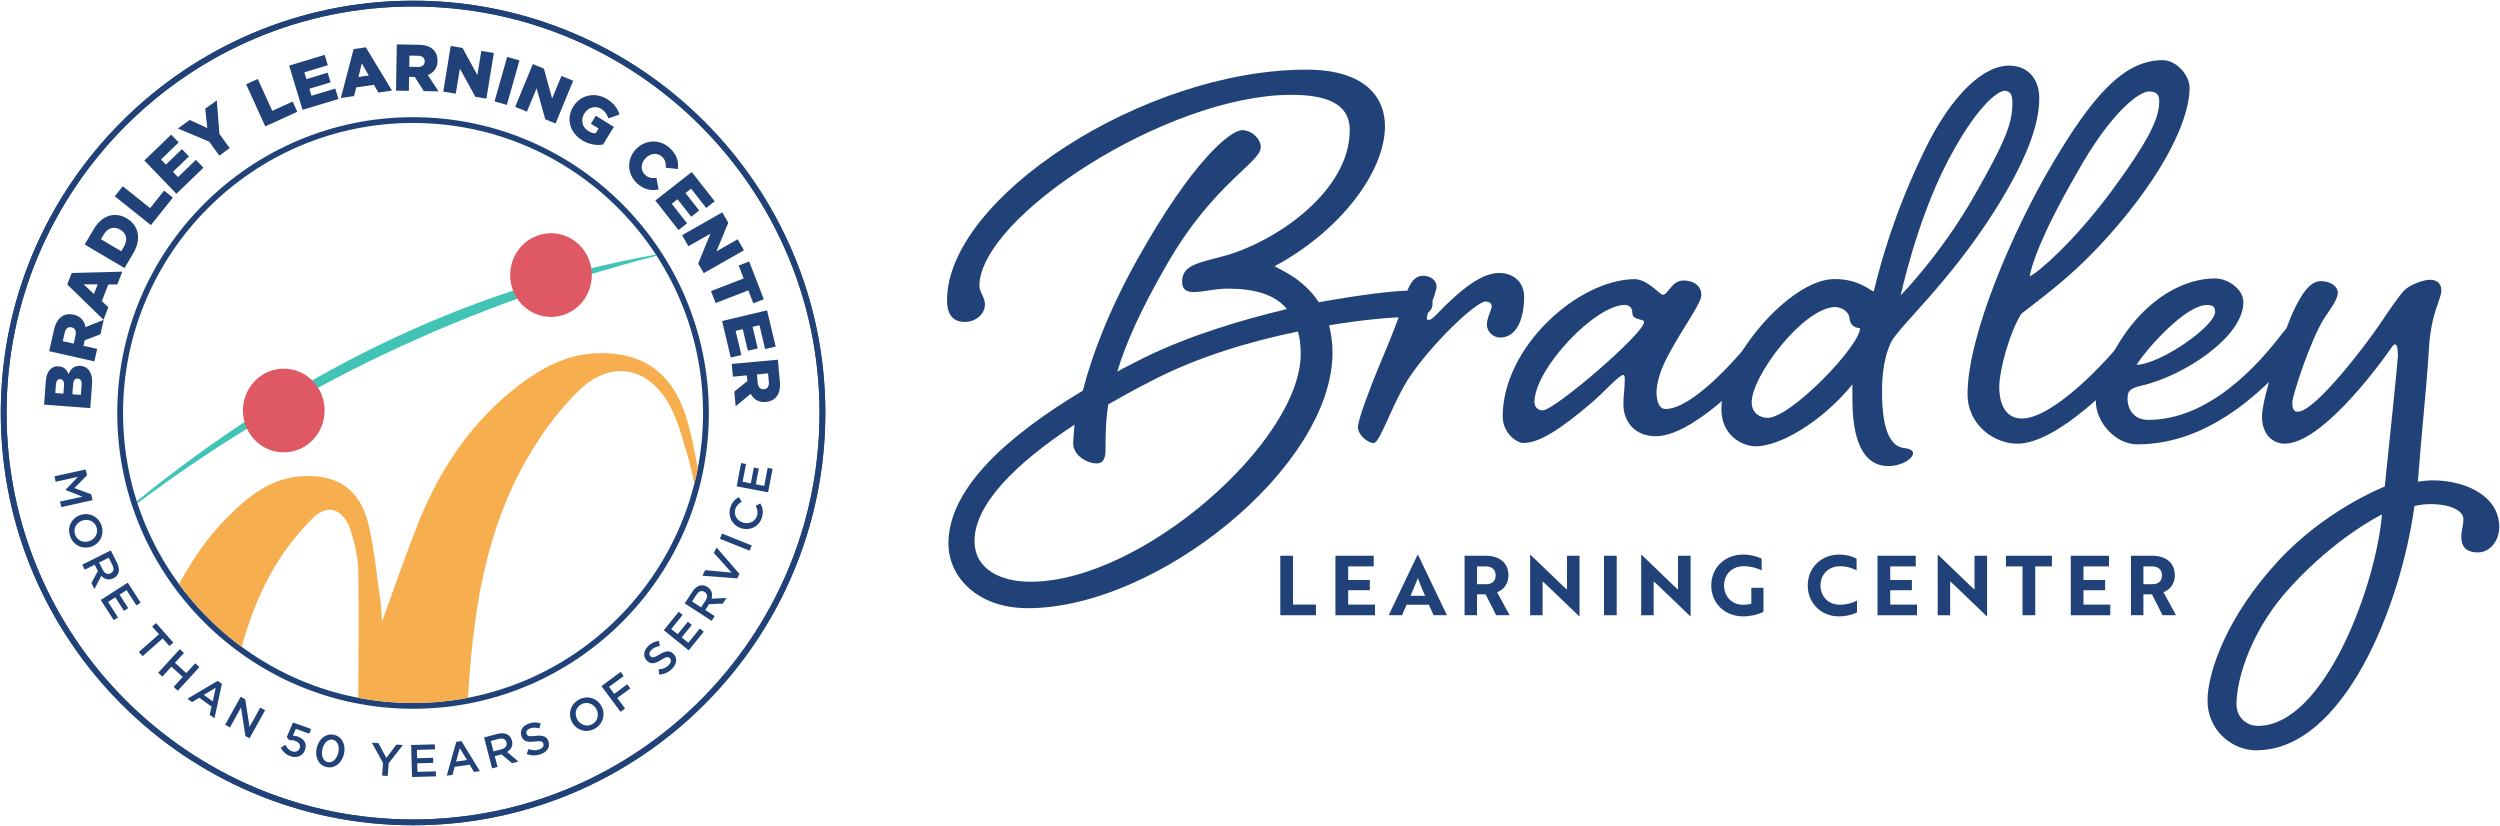 <svg xmlns="http://www.w3.org/2000/svg" width="678" height="224" viewBox="0 0 678 224" fill="none"><g clip-path="url(#clip0_258_297)"><path d="M341.91 39.92C341.91 44.16 329.01 49.69 316.29 72.01C309.37 84 305.26 93.22 303.01 100.78C305.25 99.49 307.69 98.38 310.12 97.09C322.46 91 336.68 86.76 349.02 83.81C345.84 79.94 340.42 78.28 332.94 78.28C329.57 78.28 326.21 79.2 323.78 79.2C321.91 79.2 320.6 78.65 320.6 76.43C320.6 72.19 324.15 71.45 331.26 69.61C345.1 66.11 366.05 52.28 366.05 35.31C366.05 27.56 358.76 25.72 350.15 25.72C316.49 25.72 265.62 58.92 265.62 77.54C265.62 79.2 267.12 80.68 267.12 82.52C267.12 85.29 264.5 87.31 261.7 87.31C258.71 87.31 256.84 85.65 256.84 81.41C256.84 53.75 310.14 18.89 354.28 18.89C370.74 18.89 375.6 26.82 375.6 34.2C375.6 46.74 363.26 62.79 345.68 72.19C346.61 72.93 353.35 75.33 357.65 81.96C369.06 79.93 378.22 78.82 382.15 78.82C385.7 78.82 388.51 79.93 388.51 82.32C388.51 84.71 386.45 86.01 381.4 86.01C378.22 86.01 370.37 86.56 360.45 88.22C361.01 90.43 361.38 93.01 361.38 95.6C361.38 126.58 313.88 164.94 278.72 164.94C264.88 164.94 257.21 156.27 257.21 147.42C257.21 132.48 273.11 118.28 293.68 105.93C295.92 97.08 300.41 84.72 308.45 70.34C323.41 43.6 333.7 35.3 336.88 35.3C339.5 35.3 341.93 37.7 341.93 39.91L341.91 39.92ZM352.01 89.9C339.48 92.48 324.71 96.72 311.8 103.55C308.06 105.39 304.32 107.61 300.58 109.64C299.83 114.25 299.83 118.12 299.83 121.44C299.83 123.1 299.83 125.68 297.4 125.68C294.97 125.68 291.04 123.65 291.04 120.15C291.04 119.41 291.23 117.75 291.41 115.17C275.14 125.87 264.29 136.93 264.29 146.71C264.29 154.64 271.77 157.77 279.44 157.77C309.74 157.77 352.75 119.6 352.75 95.99C352.75 93.78 352.56 91.75 352 89.9H352.01Z" fill="#214278"></path><path d="M389.6 77.54C389.6 79.75 386.98 84.55 386.98 86.21C386.98 86.58 386.98 86.76 387.35 86.76C388.1 86.76 388.66 86.21 389.59 85.28C396.51 78.09 401.93 74.03 406.61 74.03C410.16 74.03 413.34 76.24 413.34 80.49C413.34 86.21 411.47 91.55 406.79 91.55C405.11 91.55 403.24 90.07 403.24 88.05C403.24 86.21 404.55 83.99 404.55 83.07C404.55 82.33 403.99 81.78 402.87 81.78C400.25 81.78 387.91 93.58 381.92 102.8C377.62 109.44 374.25 120.14 372.57 120.14C370.7 120.14 368.27 117.74 368.27 115.9C368.27 113.87 371.26 105.94 374.07 99.12C377.06 92.11 379.87 85.1 380.8 81.42C382.11 76.99 383.42 74.78 386.04 74.78C387.91 74.78 389.59 76.07 389.59 77.55L389.6 77.54Z" fill="#214278"></path><path d="M456.55 76.07C459.54 76.07 461.41 77.73 461.41 79.94C461.41 82.34 456.55 88.61 452.62 95.98C450.38 100.04 449.25 103.73 449.25 106.49C449.25 108.89 450 110.92 451.68 110.92C458.41 110.92 469.63 99.12 476.55 90.27C478.61 87.5 480.29 85.66 482.16 85.66C484.03 85.66 484.78 86.77 484.78 88.24C484.78 89.9 484.03 91.01 481.97 93.59C472.99 104.1 458.41 118.3 449.05 118.3C443.25 118.3 440.26 114.24 440.26 109.63C440.26 107.6 440.63 105.02 440.63 103.36C440.63 102.25 440.63 101.7 440.26 101.7C439.14 101.7 436.15 105.2 432.03 108.89C423.24 116.45 417.44 120.14 413.14 120.14C411.27 120.14 407.53 117.37 407.53 112.95C407.53 94.14 427.92 75.88 443.25 75.7C446.8 75.7 450.17 79.94 450.92 79.94C452.42 79.94 453.35 76.07 456.53 76.07H456.55ZM416.15 109.08C416.15 110.19 416.9 111.29 418.39 111.29C421.57 111.29 445.88 90.45 445.88 87.31C445.88 86.39 442.7 86.94 442.7 84.91C442.7 83.8 442.14 82.7 440.64 82.7C432.6 82.7 416.14 100.04 416.14 109.07L416.15 109.08Z" fill="#214278"></path><path d="M521.63 41.4C529.48 24.99 538.27 17.79 544.82 17.79C550.06 17.79 553.05 21.48 553.05 26.64C553.05 31.8 551.37 40.66 540.89 57.25C528.36 76.98 515.08 88.42 512.84 92.84C511.16 96.34 510.41 100.95 510.41 105.93C510.41 110.36 510.6 120.13 515.83 121.42C517.51 121.6 518.82 121.97 518.82 122.89C518.82 124.37 515.83 126.39 512.09 126.39C503.67 126.39 502.37 115.69 502.37 108.32V104.26C493.95 114.59 482.55 121.04 476.19 121.04C472.64 121.04 466.84 118.27 466.84 110.9C466.84 97.62 485.35 75.68 497.51 75.68C504.43 75.68 507.23 79 508.17 79C510.23 70.52 513.78 57.79 521.64 41.38L521.63 41.4ZM475.06 109.08C475.06 112.03 477.3 113.32 479.36 113.32C485.72 113.32 504.61 93.59 504.42 88.98C503.67 88.98 501.8 88.61 501.61 86.4C501.42 84.37 499.37 83.26 497.5 83.26C488.71 83.81 475.06 102.07 475.06 109.08ZM527.8 44.53C519.76 60.21 515.46 80.12 515.46 80.12C515.46 80.12 526.49 68.87 535.47 53.01C543.7 38.63 545.76 33.46 545.76 28.11C545.76 26.63 545.76 24.79 543.7 24.61C541.83 24.61 535.85 28.85 527.8 44.53Z" fill="#214278"></path><path d="M577.36 90.27C579.6 87.5 581.1 85.66 583.16 85.66C584.84 85.66 585.78 86.77 585.78 88.24C585.78 89.9 585.03 91.01 582.79 93.59C574 104.1 557.73 120.33 547.07 120.33C540.9 120.33 533.6 115.35 533.6 106.87C533.6 91.19 545.76 62.79 556.42 44.72C567.64 25.72 576.06 16.32 586.53 16.32C590.08 16.32 593.82 20.19 593.82 23.88C593.82 29.23 590.83 40.48 577.36 57.44C565.2 72.56 556.41 78.65 548.18 85.1C544.81 90.45 542.2 100.78 542.2 104.83C542.2 110.18 544.26 113.5 548.37 113.5C556.41 113.5 570.63 99.12 577.36 90.26V90.27ZM563.15 47.11C553.24 64.26 550.99 72.01 550.43 74.96C552.86 73.85 562.21 65.74 572.31 52.28C583.34 37.34 585.59 31.81 585.59 27.38C585.59 25.54 584.66 24.8 582.78 24.8C580.35 24.8 572.68 29.96 563.14 47.11H563.15Z" fill="#214278"></path><path d="M619.06 90.27C621.3 87.5 622.99 85.66 624.86 85.66C626.73 85.66 627.48 86.77 627.48 88.24C627.48 89.9 626.73 91.01 624.67 93.59C615.69 104.1 600.36 120.51 579.6 120.51C573.8 120.51 568.38 114.61 568.38 108.71C568.38 106.87 567.82 106.31 567.82 104.47C567.82 102.81 569.32 100.78 571 100.04C578.67 82.52 591.2 75.51 600.74 75.51C604.29 75.51 608.41 78.46 608.41 81.97C608.41 91.38 592.14 102.07 580.54 104.65C577.17 105.39 576.99 106.49 576.99 108.34C576.99 110.19 578.11 113.87 582.6 113.87C599.06 113.87 612.34 99.12 619.07 90.26L619.06 90.27ZM579.42 98.94C585.97 98.76 600.74 88.43 600.74 84.56C600.74 83.09 599.99 82.72 598.5 82.72C592.7 82.72 582.23 94.52 579.42 98.95V98.94Z" fill="#214278"></path><path d="M611.96 203.5C605.23 203.5 598.68 197.97 598.68 190.04C598.68 182.11 604.1 166.99 617.76 152.23C630.29 138.58 645.81 132.31 646.75 131.94C648.25 117.74 650.3 97.64 650.3 96.72C650.3 95.8 650.3 93.4 649.55 93.4C649.36 93.4 648.99 93.59 648.8 93.95C643.94 100.96 629.16 120.32 619.62 120.32C616.44 120.32 613.45 117.92 613.45 112.94C613.45 107.96 619.06 91.18 621.49 85.46C624.11 79.56 626.54 76.24 629.34 76.24C632.14 76.24 634.02 77.72 634.02 79.38C634.02 80.86 632.71 82.88 630.28 86.39C626.54 92.29 621.68 107.41 621.68 109.07C621.68 110.91 622.05 111.65 623.18 111.65C627.86 111.65 641.88 93.21 645.44 87.86C648.06 83.99 650.68 80.11 651.99 78.82C653.49 77.16 657.41 75.87 658.91 75.87C660.41 75.87 662.09 76.42 662.09 78.82C662.09 81.22 659.28 84.72 658.72 94.68C658.16 104.45 656.66 117.92 655.73 130.64C657.04 130.46 658.35 130.27 659.66 130.27C668.45 130.27 677.8 134.33 677.8 142.99C677.8 146.31 675.56 149.81 672 149.81C668.44 149.81 667.51 147.78 667.51 145.75C667.51 143.72 668.07 142.61 668.07 140.77C668.07 138.56 664.7 136.71 659.09 136.71C657.78 136.71 656.1 136.89 654.79 137.26C651.05 164.55 635.53 203.47 611.96 203.47V203.5ZM621.31 159.06C610.65 170.49 606.54 183.96 606.54 190.96C606.54 194.65 609.35 196.86 612.34 196.86C630.29 196.86 644.32 159.05 646 139.51C645.25 139.88 633.47 145.78 621.31 159.06Z" fill="#214278"></path><path d="M347.22 166.85V150.72H350.67V163.96H356.88V166.85H347.22Z" fill="#214278"></path><path d="M362.17 166.85V150.72H372.55V153.61H365.63V157.29H371.5V160.07H365.63V163.97H372.89V166.86H362.18L362.17 166.85Z" fill="#214278"></path><path d="M384.44 150.47H384.57L392.41 166.85H388.8L387.5 164H381.47L380.22 166.85H376.61L384.43 150.47H384.44ZM386.48 161.58C385.74 159.9 385.02 158.2 384.53 156.78C384.06 157.9 383.21 160.05 382.54 161.58H386.48Z" fill="#214278"></path><path d="M402.86 150.71C406.6 150.71 409.09 152.57 409.09 156.02C409.09 158.37 407.77 159.92 406.02 160.61L409.4 166.84H405.75L402.9 161.19H400.57V166.84H397.19V150.71H402.86ZM400.58 153.61V158.43H403.04C404.56 158.43 405.62 157.67 405.62 156.03C405.62 154.39 404.52 153.61 402.95 153.61H400.57H400.58Z" fill="#214278"></path><path d="M428.25 167.1L419.4 158.61L418.35 157.69V166.86H414.97V150.48H415.1L423.93 158.97L424.96 159.89V150.72H428.37V167.1H428.26H428.25Z" fill="#214278"></path><path d="M435 166.85V150.72H438.45V166.85H435Z" fill="#214278"></path><path d="M458.37 167.1L449.52 158.61L448.47 157.69V166.86H445.09V150.48H445.22L454.05 158.97L455.08 159.89V150.72H458.49V167.1H458.38H458.37Z" fill="#214278"></path><path d="M472.76 167.16C467.65 167.16 464.09 163.51 464.09 158.78C464.09 154.05 467.7 150.4 472.7 150.4C475.1 150.4 476.85 151.07 477.76 151.5V154.68C476.71 154.19 475.09 153.56 472.92 153.56C469.58 153.56 467.56 155.91 467.56 158.78C467.56 161.65 469.58 164.02 472.76 164.02C473.54 164.02 474.4 163.89 474.96 163.71V159.41H478.25V165.93C476.82 166.67 474.73 167.16 472.76 167.16Z" fill="#214278"></path><path d="M503.51 154.68C502.55 154.19 501.02 153.56 499.05 153.56C495.78 153.56 493.72 155.91 493.72 158.78C493.72 161.65 495.76 164 498.94 164C501.02 164 502.61 163.4 503.62 162.88V166.08C502.79 166.53 500.95 167.16 498.69 167.16C493.83 167.16 490.26 163.51 490.26 158.78C490.26 154.05 493.82 150.4 498.8 150.4C501.06 150.4 502.68 151.07 503.51 151.52V154.68Z" fill="#214278"></path><path d="M509.18 166.85V150.72H519.55V153.61H512.63V157.29H518.5V160.07H512.63V163.97H519.89V166.86H509.18V166.85Z" fill="#214278"></path><path d="M538.78 167.1L529.93 158.61L528.88 157.69V166.86H525.5V150.48H525.63L534.46 158.97L535.49 159.89V150.72H538.9V167.1H538.79H538.78Z" fill="#214278"></path><path d="M551.96 153.61V166.85H548.51V153.61H544.01V150.72H556.49V153.61H551.96Z" fill="#214278"></path><path d="M561.59 166.85V150.72H571.96V153.61H565.04V157.29H570.91V160.07H565.04V163.97H572.3V166.86H561.59V166.85Z" fill="#214278"></path><path d="M583.58 150.71C587.32 150.71 589.81 152.57 589.81 156.02C589.81 158.37 588.49 159.92 586.74 160.61L590.12 166.84H586.47L583.62 161.19H581.29V166.84H577.91V150.71H583.58ZM581.29 153.61V158.43H583.75C585.27 158.43 586.33 157.67 586.33 156.03C586.33 154.39 585.23 153.61 583.66 153.61H581.28H581.29Z" fill="#214278"></path><path d="M112.02 223.81C50.37 223.81 0.21 173.65 0.21 112C0.21 50.35 50.37 0.19 112.02 0.19C173.67 0.19 223.83 50.35 223.83 112C223.83 173.65 173.67 223.81 112.02 223.81ZM112.02 1.76C51.23 1.76 1.78 51.22 1.78 112C1.78 172.78 51.23 222.24 112.02 222.24C172.81 222.24 222.26 172.79 222.26 112C222.26 51.21 172.8 1.76 112.02 1.76Z" fill="#214278"></path><path d="M112.02 192.22C67.79 192.22 31.8 156.23 31.8 112C31.8 67.77 67.79 31.78 112.02 31.78C156.25 31.78 192.24 67.77 192.24 112C192.24 156.23 156.25 192.22 112.02 192.22ZM112.02 33.35C68.65 33.35 33.37 68.63 33.37 112C33.37 155.37 68.65 190.65 112.02 190.65C155.39 190.65 190.67 155.37 190.67 112C190.67 68.63 155.39 33.35 112.02 33.35Z" fill="#214278"></path><path d="M11.95 109.75L12.43 103.33C12.55 101.76 13.02 100.68 13.8 100C14.36 99.54 15.04 99.28 15.9 99.35H15.94C17.39 99.46 18.19 100.33 18.58 101.49C19.19 100.01 20.13 99.11 21.82 99.23H21.86C24.02 99.4 25.18 101.23 24.96 104.23L24.48 110.68L11.96 109.74L11.95 109.75ZM16.36 102.82C15.64 102.77 15.25 103.26 15.17 104.31L15 106.58L17.2 106.75L17.36 104.57C17.44 103.5 17.13 102.88 16.39 102.83H16.35L16.36 102.82ZM21.08 102.67C20.38 102.62 19.91 103.12 19.83 104.28L19.63 106.93L21.94 107.1L22.14 104.42C22.22 103.35 21.85 102.73 21.12 102.67H21.08Z" fill="#214278"></path><path d="M13.33 95.25L14.64 89.46C15.07 87.57 15.84 86.41 16.85 85.77C17.73 85.21 18.77 85.06 19.95 85.33H19.98C21.87 85.76 22.89 87.02 23.19 88.71L28.12 86.75L27.24 90.65L22.98 92.28L22.64 93.78L26.35 94.62L25.59 98.01L13.35 95.25H13.33ZM20.48 90.93C20.74 89.79 20.33 88.98 19.44 88.78H19.41C18.43 88.55 17.78 89.16 17.53 90.28L17.03 92.52L19.99 93.19L20.5 90.93H20.48Z" fill="#214278"></path><path d="M18.23 77.15L19.45 74.03L33.17 73.67L31.81 77.14H29.38L27.61 81.67L29.39 83.33L28.06 86.72L18.24 77.15H18.23ZM26.49 77.11H22.68L25.47 79.73L26.5 77.11H26.49Z" fill="#214278"></path><path d="M22.96 66.32L25.43 62.14C27.7 58.3 31.23 57.36 34.36 59.21L34.39 59.23C37.52 61.08 38.48 64.71 36.2 68.58L33.77 72.7L22.97 66.32H22.96ZM27.37 64.88L32.88 68.13L33.6 66.91C34.67 65.1 34.38 63.33 32.64 62.3L32.61 62.28C30.87 61.25 29.16 61.85 28.1 63.65L27.38 64.87L27.37 64.88Z" fill="#214278"></path><path d="M31.12 53.23L33.29 50.51L40.71 56.44L44.5 51.69L46.88 53.59L40.92 61.06L31.12 53.23Z" fill="#214278"></path><path d="M39.16 43.51L46.42 36.51L48.46 38.63L43.67 43.25L45 44.63L49.34 40.45L51.24 42.42L46.9 46.6L48.28 48.03L53.13 43.35L55.18 45.48L47.85 52.55L39.14 43.52L39.16 43.51Z" fill="#214278"></path><path d="M56.72 38.41L48.24 34.85L51.45 32.53L56.22 34.72L55.65 29.49L58.8 27.21L59.51 36.32L62.3 40.17L59.48 42.21L56.73 38.4L56.72 38.41Z" fill="#214278"></path><path d="M66.75 22.85L69.91 21.41L73.84 30.06L79.37 27.55L80.63 30.32L71.94 34.27L66.75 22.85Z" fill="#214278"></path><path d="M78.39 17.8L88.05 14.87L88.9 17.68L82.54 19.61L83.1 21.45L88.86 19.7L89.66 22.32L83.9 24.07L84.48 25.97L90.93 24.01L91.79 26.84L82.05 29.79L78.41 17.78L78.39 17.8Z" fill="#214278"></path><path d="M95.89 13.31L99.21 12.83L106.31 24.57L102.62 25.11L101.41 23L96.6 23.7L96.04 26.06L92.44 26.58L95.9 13.31H95.89ZM100 20.47L98.11 17.16L97.22 20.88L100.01 20.48L100 20.47Z" fill="#214278"></path><path d="M107.61 12.04L113.54 12.14C115.48 12.17 116.78 12.7 117.6 13.55C118.32 14.3 118.68 15.29 118.66 16.49V16.53C118.63 18.47 117.6 19.72 116.02 20.36L118.94 24.78L114.94 24.71L112.48 20.87L110.94 20.84L110.88 24.64L107.4 24.58L107.61 12.03V12.04ZM113.3 18.16C114.46 18.18 115.17 17.62 115.19 16.7V16.66C115.21 15.66 114.48 15.14 113.33 15.12L111.04 15.08L110.99 18.11L113.3 18.15V18.16Z" fill="#214278"></path><path d="M122.23 12.47L125.43 12.99L129.46 20.36L130.53 13.82L133.93 14.37L131.91 26.75L128.92 26.26L124.72 18.61L123.61 25.4L120.21 24.85L122.23 12.47Z" fill="#214278"></path><path d="M137.54 15.43L140.88 16.38L137.46 28.45L134.12 27.5L137.54 15.43Z" fill="#214278"></path><path d="M144.5 17.38L147.5 18.62L149.74 26.72L152.27 20.59L155.45 21.9L150.67 33.5L147.87 32.34L145.53 23.93L142.9 30.29L139.72 28.98L144.5 17.38Z" fill="#214278"></path><path d="M155.45 28.93L155.47 28.9C157.38 25.78 161.32 24.84 164.62 26.86C166.51 28.02 167.47 29.38 168.01 31.06L164.98 32.1C164.6 30.97 164.1 30.17 163.02 29.51C161.49 28.57 159.5 29.12 158.5 30.75L158.48 30.78C157.41 32.52 157.86 34.5 159.56 35.54C160.29 35.99 160.94 36.17 161.54 36.15L162.34 34.85L160.25 33.57L161.58 31.4L166.48 34.41L163.54 39.21C161.8 39.47 159.84 39.24 157.87 38.03C154.52 35.98 153.46 32.19 155.45 28.94V28.93Z" fill="#214278"></path><path d="M172.48 40.45L172.51 40.42C175.04 37.78 179.05 37.65 181.79 40.28C183.63 42.04 184.1 43.99 183.83 45.84L180.54 45.49C180.63 44.36 180.46 43.37 179.58 42.53C178.31 41.31 176.38 41.54 175.11 42.86L175.08 42.89C173.78 44.25 173.65 46.17 174.92 47.38C175.86 48.29 176.83 48.37 178.02 48.24L178.62 51.4C176.62 51.74 174.65 51.52 172.66 49.61C170.07 47.13 169.89 43.15 172.49 40.45H172.48Z" fill="#214278"></path><path d="M187.6 46.65L193.83 54.59L191.52 56.4L187.42 51.17L185.91 52.35L189.62 57.09L187.46 58.78L183.75 54.04L182.18 55.27L186.34 60.57L184.01 62.39L177.73 54.38L187.6 46.64V46.65Z" fill="#214278"></path><path d="M195.9 57.59L197.5 60.41L194.29 68.17L200.05 64.89L201.75 67.88L190.85 74.08L189.35 71.45L192.67 63.37L186.69 66.77L184.99 63.78L195.89 57.58L195.9 57.59Z" fill="#214278"></path><path d="M201.68 75.5L200.33 72.01L203.17 70.91L207.14 81.16L204.3 82.26L202.94 78.75L194.08 82.18L192.82 78.94L201.68 75.51V75.5Z" fill="#214278"></path><path d="M208.03 84.18L210.36 93.99L207.5 94.67L205.96 88.2L204.1 88.64L205.49 94.5L202.82 95.13L201.43 89.27L199.5 89.73L201.06 96.28L198.18 96.96L195.83 87.06L208.03 84.16V84.18Z" fill="#214278"></path><path d="M210.96 97.54L211.5 103.45C211.68 105.38 211.3 106.73 210.53 107.64C209.87 108.44 208.92 108.9 207.72 109.01H207.68C205.75 109.19 204.39 108.31 203.59 106.8L199.51 110.18L199.14 106.2L202.69 103.34L202.55 101.8L198.77 102.15L198.45 98.69L210.95 97.55L210.96 97.54ZM205.49 103.85C205.6 105.01 206.23 105.65 207.14 105.57H207.18C208.18 105.48 208.61 104.7 208.51 103.55L208.3 101.26L205.28 101.54L205.49 103.84V103.85Z" fill="#214278"></path><path d="M23.25 127.3L23.6 128.89L20.16 132.36L24.74 134.06L25.09 135.65L16.61 137.52L16.28 136.03L22.36 134.69L17.77 132.89V132.84L21.15 129.31L15.09 130.65L14.77 129.18L23.25 127.31V127.3Z" fill="#214278"></path><path d="M21.71 139.7H21.73C24.02 138.87 26.6 139.94 27.5 142.45C28.4 144.96 27.13 147.4 24.83 148.23H24.81C22.52 149.06 19.94 147.99 19.04 145.48C18.13 142.97 19.41 140.53 21.71 139.7ZM24.24 146.74H24.26C25.85 146.16 26.74 144.54 26.15 142.91C25.56 141.29 23.87 140.62 22.29 141.19H22.27C20.68 141.77 19.79 143.39 20.38 145.02C20.97 146.64 22.66 147.31 24.25 146.74H24.24Z" fill="#214278"></path><path d="M30.04 149.25L31.78 152.71C32.27 153.69 32.37 154.6 32.13 155.34C31.9 155.97 31.46 156.48 30.78 156.82H30.76C29.49 157.47 28.34 157.09 27.49 156.17L25.6 159.74L24.79 158.12L26.54 154.86L25.68 153.15L22.98 154.51L22.3 153.15L30.06 149.26L30.04 149.25ZM27.88 154.54C28.37 155.52 29.18 155.89 29.98 155.49H30C30.84 155.06 30.99 154.25 30.48 153.23L29.48 151.25L26.87 152.56L27.87 154.56L27.88 154.54Z" fill="#214278"></path><path d="M34.66 158.02L38.14 163.44L36.99 164.18L34.33 160.04L32.43 161.26L34.78 164.93L33.62 165.67L31.26 162L29.31 163.25L32 167.44L30.85 168.18L27.33 162.71L34.64 158.01L34.66 158.02Z" fill="#214278"></path><path d="M43.1 171.99L41.27 169.92L42.33 168.98L47.01 174.27L45.95 175.21L44.12 173.14L38.67 177.96L37.66 176.82L43.11 172L43.1 171.99Z" fill="#214278"></path><path d="M48.76 176.05L49.89 177.08L47.45 179.74L50.51 182.54L52.95 179.88L54.08 180.91L48.22 187.32L47.09 186.29L49.56 183.59L46.5 180.79L44.03 183.49L42.9 182.46L48.76 176.05Z" fill="#214278"></path><path d="M59.03 184.63L60.18 185.46L58.17 194.79L56.86 193.85L57.37 191.63L54.04 189.23L52.09 190.41L50.82 189.5L59.04 184.64L59.03 184.63ZM57.7 190.2L58.51 186.5L55.27 188.45L57.7 190.2Z" fill="#214278"></path><path d="M65.27 188.97L66.51 189.65L67.67 197.16L70.58 191.9L71.89 192.63L67.68 200.23L66.56 199.61L65.36 191.88L62.37 197.29L61.06 196.56L65.27 188.96V188.97Z" fill="#214278"></path><path d="M76.14 202.73L77.4 202.01C77.84 202.85 78.39 203.47 79.15 203.74C80.13 204.09 80.98 203.76 81.28 202.91V202.89C81.59 202.05 81.07 201.28 80.08 200.93C79.48 200.72 78.93 200.7 78.44 200.75L77.78 199.87L79.45 195.94L84.35 197.69L83.89 198.98L80.23 197.67L79.42 199.53C79.86 199.53 80.25 199.56 80.8 199.76C82.39 200.33 83.35 201.62 82.73 203.35V203.37C82.12 205.04 80.5 205.7 78.69 205.05C77.43 204.6 76.65 203.75 76.13 202.73H76.14Z" fill="#214278"></path><path d="M85.91 202.78V202.76C86.51 200.35 88.45 198.76 90.67 199.3C92.87 199.84 93.86 202.13 93.27 204.53V204.55C92.67 206.96 90.73 208.55 88.51 208.01C86.29 207.47 85.32 205.18 85.91 202.78ZM91.73 204.2V204.18C92.14 202.52 91.62 200.95 90.32 200.63C89.02 200.31 87.86 201.45 87.45 203.11V203.13C87.04 204.79 87.55 206.36 88.86 206.68C90.16 207 91.32 205.85 91.73 204.2Z" fill="#214278"></path><path d="M103.88 206.92L100.84 201.41L102.65 201.55L104.77 205.56L107.51 201.93L109.25 202.06L105.41 207L105.15 210.45L103.62 210.33L103.88 206.92Z" fill="#214278"></path><path d="M111.49 202.05L117.93 201.87L117.97 203.23L113.06 203.37L113.12 205.63L117.47 205.51L117.51 206.89L113.16 207.01L113.23 209.33L118.2 209.19L118.24 210.55L111.74 210.73L111.5 202.05H111.49Z" fill="#214278"></path><path d="M123.75 201.18L125.15 200.99L130.14 209.13L128.54 209.35L127.38 207.39L123.31 207.95L122.71 210.15L121.16 210.37L123.74 201.18H123.75ZM126.65 206.12L124.69 202.89L123.69 206.54L126.65 206.13V206.12Z" fill="#214278"></path><path d="M131.28 199.98L135.03 199.01C136.09 198.74 137 198.83 137.67 199.22C138.24 199.57 138.65 200.12 138.84 200.85V200.87C139.21 202.25 138.59 203.29 137.51 203.93L140.61 206.52L138.86 206.98L136.03 204.59L134.18 205.07L134.94 208L133.46 208.38L131.28 199.97V199.98ZM136 203.2C137.06 202.93 137.59 202.21 137.36 201.35V201.33C137.12 200.42 136.36 200.1 135.25 200.39L133.1 200.95L133.83 203.77L135.99 203.21L136 203.2Z" fill="#214278"></path><path d="M142.85 204.47L143.33 203.13C144.38 203.52 145.28 203.6 146.29 203.23C147.17 202.9 147.57 202.27 147.35 201.67V201.65C147.13 201.08 146.68 200.87 145.04 201.09C143.16 201.33 141.98 201.16 141.42 199.68V199.66C140.89 198.27 141.69 196.87 143.31 196.26C144.51 195.81 145.56 195.83 146.64 196.18L146.28 197.55C145.33 197.28 144.5 197.26 143.76 197.54C142.92 197.85 142.59 198.45 142.8 199V199.02C143.04 199.65 143.52 199.79 145.23 199.57C147.1 199.37 148.22 199.62 148.72 200.98V201C149.3 202.53 148.44 203.88 146.73 204.51C145.48 204.98 144.16 205 142.85 204.48V204.47Z" fill="#214278"></path><path d="M155.21 195.99V195.97C153.98 193.87 154.58 191.14 156.89 189.8C159.2 188.46 161.82 189.28 163.05 191.39V191.41C164.28 193.51 163.68 196.24 161.37 197.58C159.06 198.92 156.44 198.1 155.21 195.99ZM161.69 192.24V192.22C160.83 190.76 159.08 190.17 157.58 191.04C156.09 191.9 155.73 193.69 156.58 195.15V195.17C157.44 196.63 159.19 197.22 160.69 196.35C162.18 195.49 162.54 193.7 161.69 192.24Z" fill="#214278"></path><path d="M163.12 186.07L168.31 182.22L169.14 183.34L165.17 186.28L166.58 188.18L170.1 185.57L170.93 186.69L167.41 189.3L169.52 192.14L168.29 193.05L163.11 186.07H163.12Z" fill="#214278"></path><path d="M178.75 182.95L178.62 181.53C179.73 181.45 180.59 181.14 181.35 180.37C182.01 179.7 182.11 178.96 181.66 178.51L181.64 178.49C181.21 178.06 180.71 178.06 179.32 178.95C177.71 179.96 176.57 180.3 175.44 179.18L175.42 179.16C174.36 178.11 174.5 176.51 175.71 175.28C176.61 174.37 177.57 173.95 178.7 173.81L178.95 175.2C177.98 175.35 177.22 175.68 176.66 176.25C176.03 176.89 175.98 177.57 176.4 177.98L176.42 178C176.9 178.47 177.39 178.4 178.85 177.49C180.47 176.52 181.58 176.28 182.61 177.3L182.63 177.32C183.79 178.47 183.57 180.05 182.29 181.35C181.35 182.3 180.16 182.87 178.76 182.95H178.75Z" fill="#214278"></path><path d="M180.02 170.91L184.07 165.9L185.13 166.76L182.04 170.58L183.8 172L186.54 168.61L187.61 169.48L184.87 172.87L186.67 174.33L189.8 170.46L190.86 171.32L186.77 176.37L180.02 170.91Z" fill="#214278"></path><path d="M185.7 163.65L187.81 160.4C188.4 159.48 189.14 158.94 189.9 158.77C190.56 158.65 191.23 158.77 191.86 159.19H191.88C193.08 159.98 193.33 161.16 192.97 162.36L197.01 162.18L196.02 163.7L192.32 163.84L191.28 165.44L193.82 167.09L192.99 168.37L185.7 163.64V163.65ZM191.36 162.84C191.95 161.92 191.86 161.04 191.11 160.55H191.09C190.3 160.02 189.52 160.31 188.9 161.26L187.69 163.12L190.14 164.71L191.36 162.84Z" fill="#214278"></path><path d="M190.49 156.14L191.25 154.63L198.39 155.29L193.6 149.96L194.34 148.49L200.54 155.64L199.93 156.86L190.5 156.14H190.49Z" fill="#214278"></path><path d="M195.24 146.12L195.81 144.7L203.87 147.93L203.3 149.35L195.24 146.12Z" fill="#214278"></path><path d="M201.06 143.27C198.7 142.54 197.3 140.18 198.07 137.67C198.54 136.13 199.36 135.37 200.36 134.8L201.15 136.07C200.33 136.56 199.71 137.13 199.41 138.1C198.93 139.67 199.87 141.23 201.49 141.72H201.51C203.14 142.23 204.81 141.48 205.29 139.89C205.6 138.88 205.4 138.09 204.95 137.18L206.19 136.53C206.85 137.65 207.1 138.81 206.63 140.35C205.89 142.77 203.45 144 201.06 143.27Z" fill="#214278"></path><path d="M199.78 131.91L200.98 125.58L202.32 125.83L201.4 130.66L203.62 131.08L204.44 126.8L205.79 127.06L204.98 131.34L207.26 131.77L208.19 126.88L209.53 127.13L208.31 133.52L199.78 131.9V131.91Z" fill="#214278"></path><path d="M112.02 223.81C50.37 223.81 0.21 173.65 0.21 112C0.21 50.35 50.37 0.19 112.02 0.19C173.67 0.19 223.83 50.35 223.83 112C223.83 173.65 173.67 223.81 112.02 223.81ZM112.02 1.76C51.23 1.76 1.78 51.22 1.78 112C1.78 172.78 51.23 222.24 112.02 222.24C172.81 222.24 222.26 172.79 222.26 112C222.26 51.21 172.8 1.76 112.02 1.76Z" fill="#214278"></path><path d="M178.08 69.35C126.88 82.58 79.81 104.66 37.27 136.48C37.21 136.3 37.14 136.1 37.09 135.91C78.66 102.19 124.93 78.52 177.88 69.04C177.94 69.14 178.02 69.24 178.08 69.35Z" fill="#41C4B6"></path><path d="M76.96 122.68C83.079 122.68 88.04 117.598 88.04 111.33C88.04 105.062 83.079 99.98 76.96 99.98C70.841 99.98 65.88 105.062 65.88 111.33C65.88 117.598 70.841 122.68 76.96 122.68Z" fill="#DF5964"></path><path d="M149.43 85.95C155.549 85.95 160.51 80.868 160.51 74.6C160.51 68.332 155.549 63.25 149.43 63.25C143.311 63.25 138.35 68.332 138.35 74.6C138.35 80.868 143.311 85.95 149.43 85.95Z" fill="#DF5964"></path><path d="M189.25 126.93C188.98 128.36 188.67 129.77 188.32 131.17C187.71 128.54 187.17 125.88 186.4 123.31C185.19 119.3 184.13 115.18 182.36 111.43C176.89 99.77 166.22 96.97 156.97 105.94C150.55 112.18 145.13 120.01 140.95 128.04C131.03 147.05 128.17 168.02 126.92 189.24C122.1 190.17 117.12 190.66 112.03 190.66C106.94 190.66 101.98 190.17 97.16 189.24C97.22 177.8 97.35 166.36 97.16 154.94C97.1 151.15 96.23 147.23 94.99 143.62C93.05 137.95 88.86 136.47 84.71 140.63C80.2 145.13 76.18 150.46 73.13 156.1C69.79 162.27 67.39 168.75 65.55 175.42C59.05 170.65 53.31 164.9 48.55 158.4C51.96 152.1 55.97 146.15 61.1 140.88C66.86 134.95 73.12 129.68 81.82 129.15C91.65 128.55 97.72 132.73 100 142.48C101.6 149.33 102.21 156.42 103.22 163.41C103.4 164.65 103.41 165.91 103.6 168.58C107.12 158.92 109.95 150.63 113.16 142.51C119.13 127.4 127.86 114.28 140.79 104.43C146.96 99.74 153.65 96.16 161.57 95.81C173.46 95.28 181.7 100.42 185.68 111.88C187.36 116.72 188.25 121.84 189.23 126.92L189.25 126.93Z" fill="#F7AE4F"></path></g><defs><clipPath id="clip0_258_297"><rect width="678" height="224" fill="white"></rect></clipPath></defs></svg>